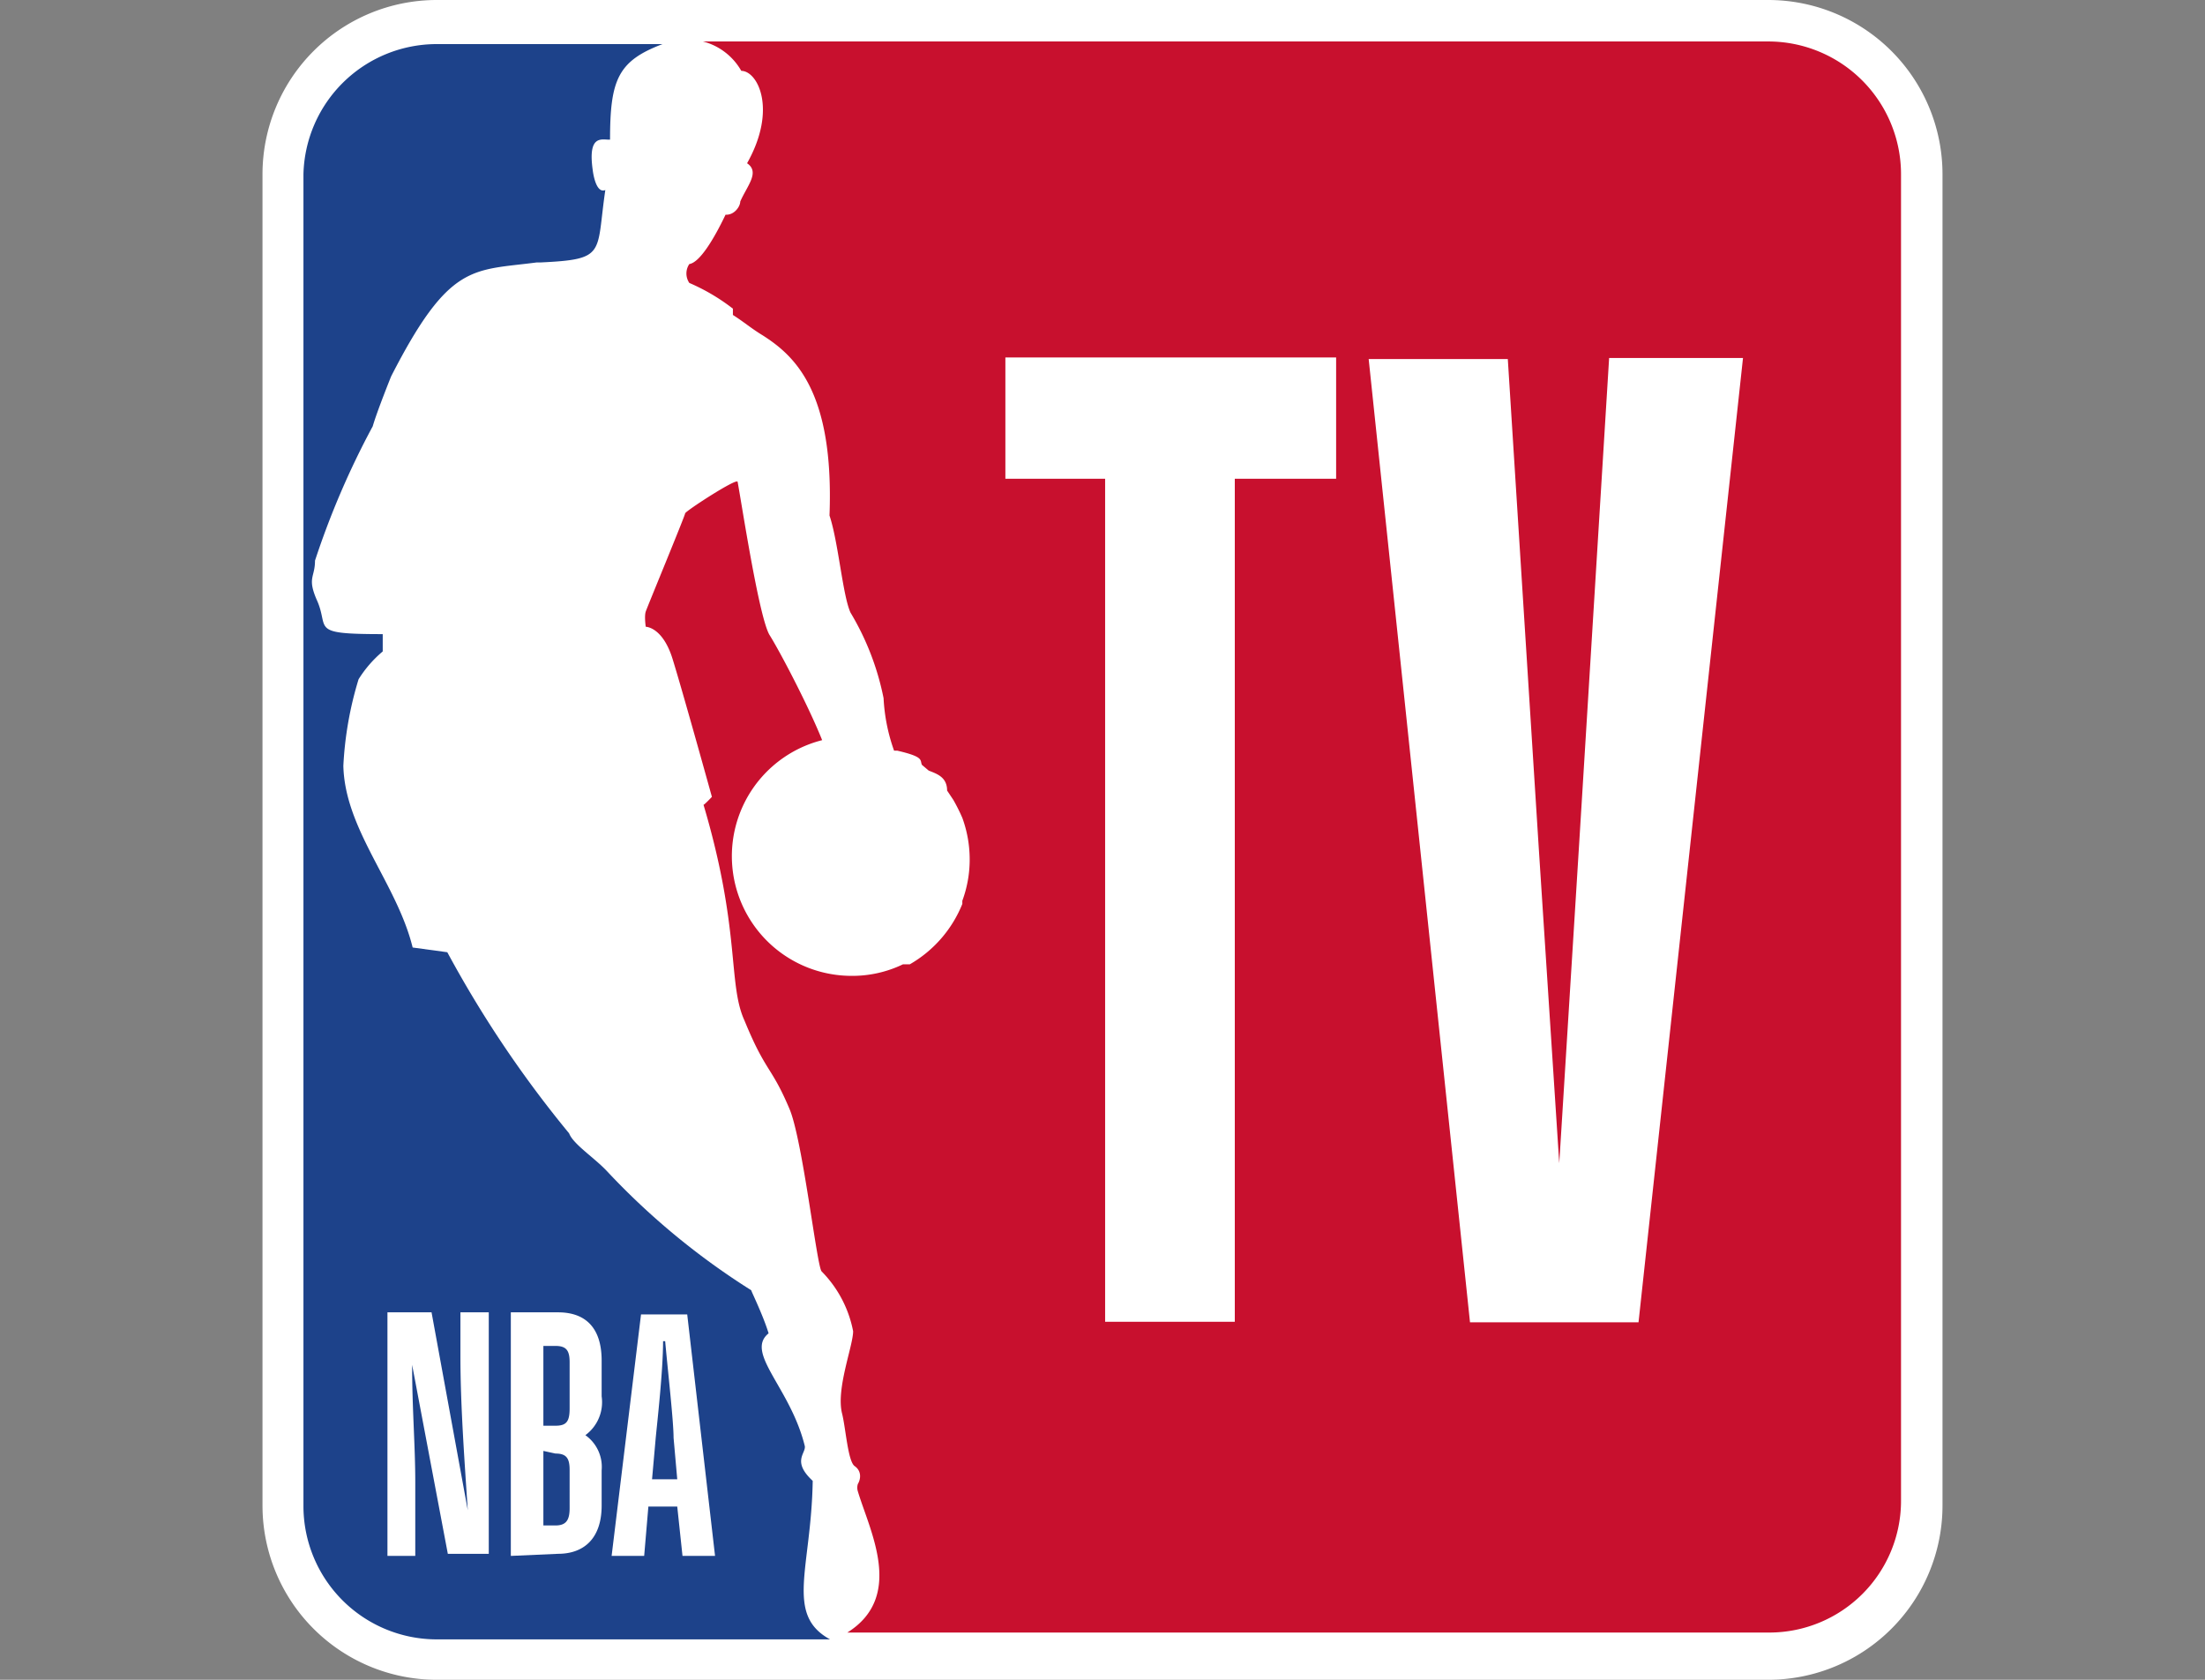 <svg xmlns="http://www.w3.org/2000/svg" viewBox="0 0 42 32"><rect x="0" y="0" width="42" height="32" fill="#808080" stroke="none"/><defs><style>.cls-1{fill:#fff;}.cls-2{fill:#1d428a;}.cls-3{fill:#c8102e;}</style></defs><g id="Layer_1" data-name="Layer 1"><path class="cls-1" d="M33.68,0H8.31A3.32,3.32,0,0,0,5,3.31V28.68A3.32,3.32,0,0,0,8.31,32H33.68A3.32,3.32,0,0,0,37,28.68V3.31A3.32,3.32,0,0,0,33.68,0Z"/><path class="cls-2" d="M15.48,28.21c-.4-.37-.13-.52-.15-.66-.27-1.11-1.15-1.78-.69-2.15-.11-.36-.34-.82-.33-.82a13.9,13.9,0,0,1-2.74-2.26c-.24-.26-.65-.52-.73-.73a21.38,21.38,0,0,1-2.32-3.45l-.66-.09c-.3-1.22-1.29-2.24-1.32-3.46a6.76,6.76,0,0,1,.29-1.65,2.23,2.23,0,0,1,.46-.53v-.33c-1.43,0-1-.1-1.26-.66C5.85,11,6,11,6,10.68a15.74,15.74,0,0,1,1.1-2.56c.08-.28.35-.95.35-.95C8.56,5,9,5.16,10.22,5L10.29,5c1.27-.06,1.06-.16,1.24-1.38-.19.08-.24-.38-.24-.38-.1-.7.19-.57.33-.58,0-1.14.15-1.5,1-1.82H8.32A2.54,2.54,0,0,0,5.78,3.32V28.69a2.54,2.54,0,0,0,2.54,2.54h7.49c-.86-.47-.36-1.35-.33-3"/><path class="cls-3" d="M33.68.79H13.39a1.18,1.18,0,0,1,.73.56c.31,0,.69.73.11,1.76.25.17,0,.43-.13.73,0,.09-.11.26-.28.25-.22.46-.49.91-.69.94a.32.32,0,0,0,0,.36,3.79,3.79,0,0,1,.83.49V6c.22.14.34.25.57.39.61.39,1.36,1.07,1.27,3.43.17.51.25,1.52.4,1.85a5.11,5.11,0,0,1,.63,1.63,3.47,3.47,0,0,0,.2,1l.06,0c.52.12.43.18.47.27l.13.11c.15.06.35.12.35.38h0l.12.18a3.59,3.59,0,0,1,.17.34v0a2.3,2.3,0,0,1,.14.79,2.26,2.26,0,0,1-.14.79v.06a2.33,2.33,0,0,1-1,1.15l-.05,0-.08,0a2.22,2.22,0,0,1-1,.22,2.28,2.28,0,0,1-.54-4.49c-.26-.65-.8-1.68-1-2s-.53-2.49-.61-2.92c0-.09-1,.56-1,.6s-.72,1.78-.75,1.87,0,.29,0,.29.32,0,.51.61.75,2.63.75,2.63-.15.16-.16.15c.71,2.39.46,3.41.78,4.11.41,1,.51.86.86,1.69.25.6.52,3,.61,3.09a2.22,2.22,0,0,1,.6,1.14c0,.28-.33,1.1-.21,1.57.07.28.11.91.24,1s.12.24.06.34a.23.23,0,0,0,0,.14c.22.74.9,2-.2,2.69l-.06,0H33.7a2.51,2.51,0,0,0,2.51-2.52V3.32A2.53,2.53,0,0,0,33.68.79Z"/><path class="cls-1" d="M33.2,6.82H30.65l-.57,9.24-.38,6.1-.39-6-.59-9.32H26.07L28,25.19h3.21ZM19.15,9.12h1.9V25.18h2.47V9.12h1.93V6.81h-6.3Z"/><path class="cls-1" d="M9.73,29.64V25h.9c.51,0,.83.28.83.92v.68a.78.78,0,0,1-.31.74.74.74,0,0,1,.31.67v.67c0,.63-.34.92-.83.92Zm.62-2v1.42h.23c.21,0,.27-.11.27-.33V28c0-.23-.07-.31-.27-.31Zm0-2v1.52h.23c.21,0,.27-.08.27-.33v-.88c0-.22-.06-.31-.27-.31ZM12.9,28.7h-.55l-.08.94h-.62l.56-4.6h.88l.53,4.6H13Zm-.27-3.15h0c0,.56-.11,1.53-.14,1.84l-.07.79h.48l-.07-.79c0-.32-.11-1.28-.16-1.84M7.91,29.64H7.38V25h.84l.69,3.77c-.06-.91-.14-2-.14-2.92V25h.54v4.6H8.53L7.85,26c0,.85.06,1.53.06,2.24Z"/></g></svg>